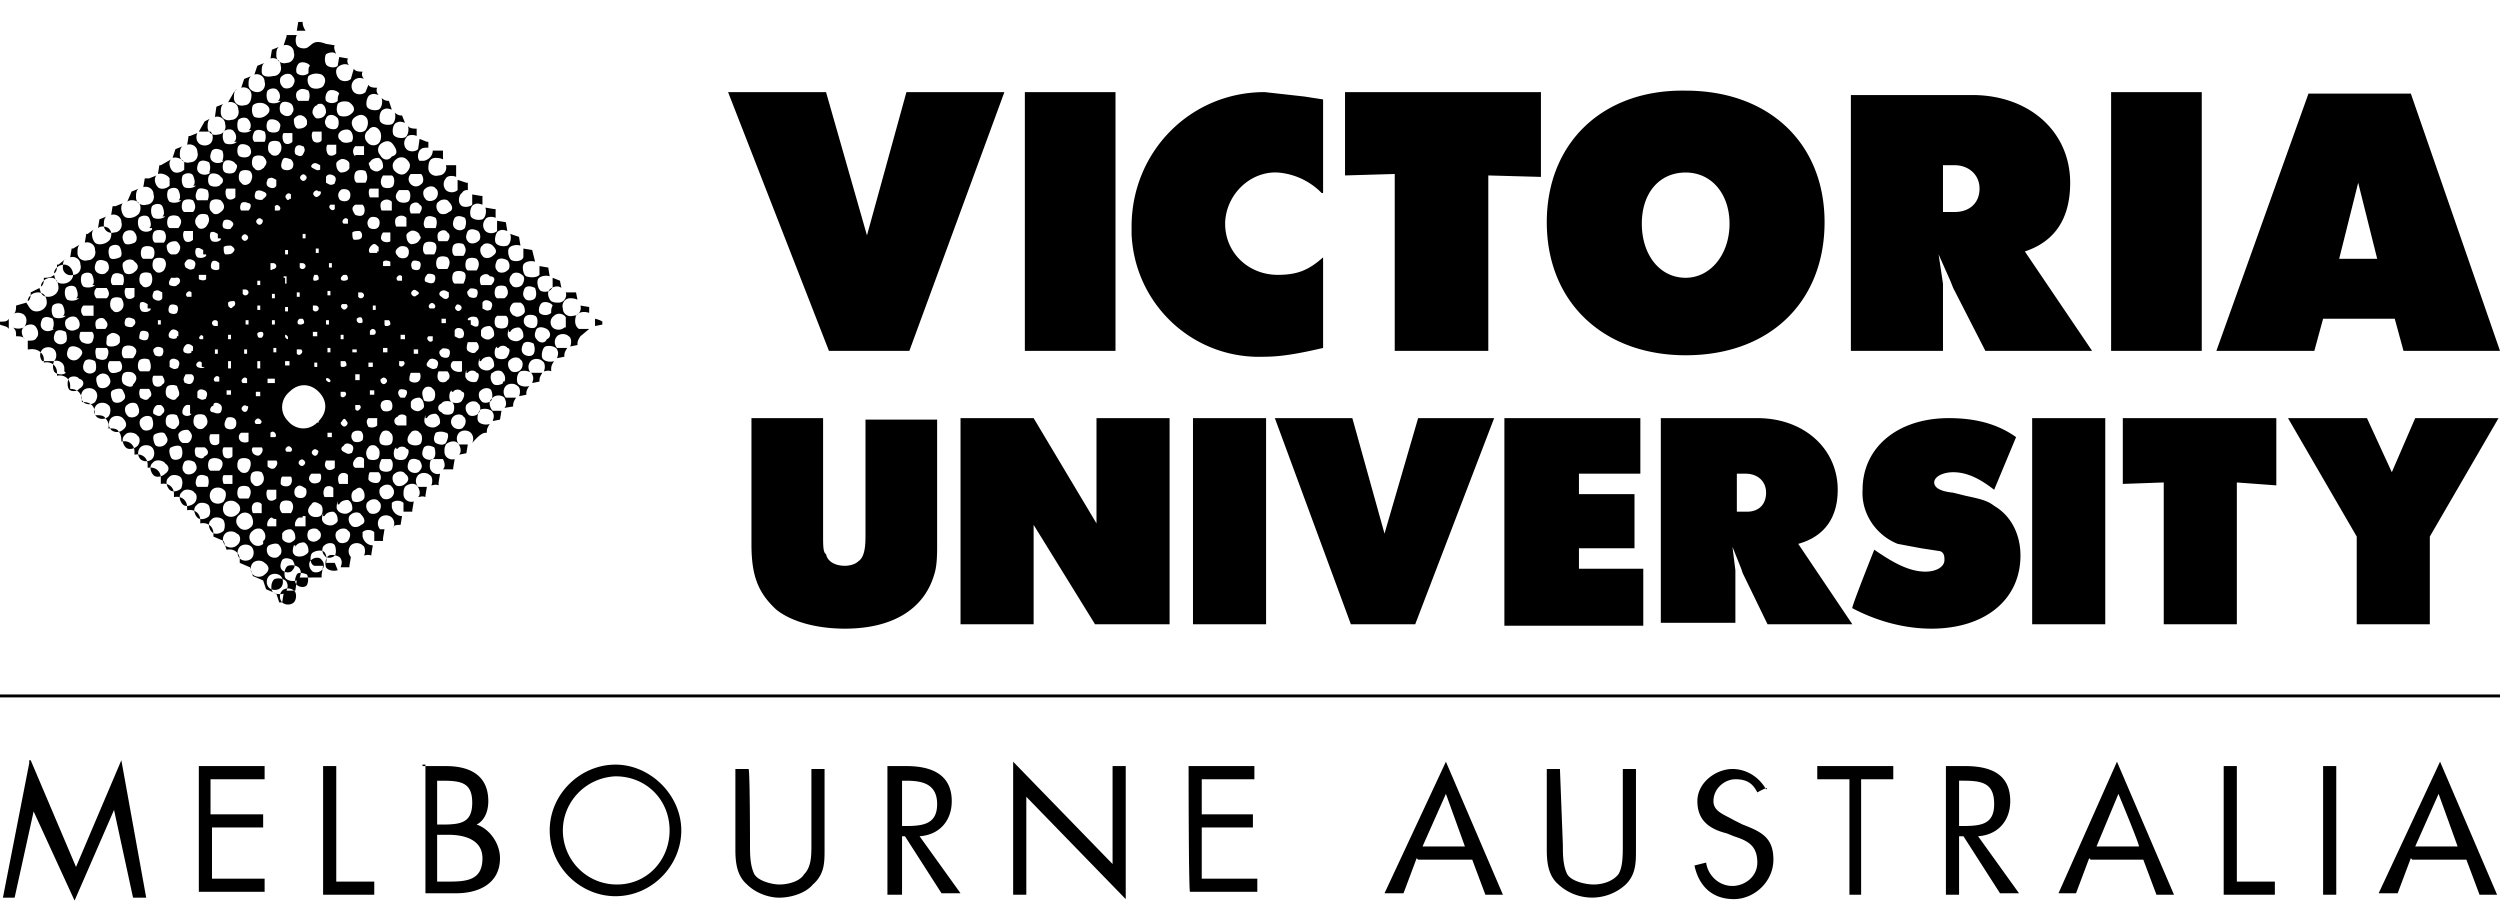<svg xmlns="http://www.w3.org/2000/svg" xml:space="preserve" id="Layer_1" x="0" y="0" viewBox="0 0 171 63"><style>.st0{display:none}.st1{fill:#092869}.st1,.st4{display:inline}.st6{fill-rule:evenodd;clip-rule:evenodd;fill:#1a1d1c}.st10,.st9{display:inline;fill:#621361}.st10{fill:#4f5355}.st11{fill-rule:evenodd;clip-rule:evenodd}.st11,.st12,.st13{display:inline;fill:#231f20}.st13{fill:#141f47}.st17{fill:#be1b2d}.st23{fill:#3680b4}.st25{fill:#fefefe}.st78{fill:#ffb448}.st79,.st82,.st83{display:inline;fill:#101d49}.st82,.st83{fill:#002a53}.st83{fill:#c3002f}.st86{fill:#333}.st91{fill:#fff}.st102{display:inline;fill:#00548f}.st103,.st205,.st206{display:inline;fill:#549dc5}.st205,.st206{fill:#5b3069}.st206{fill:#1476c6}.st213{fill:#272857}.st214,.st215{display:inline;fill:#002337}.st215{fill:#702567}</style><g id="victoria_University"><path d="m56.5 6.3 2.8 9.8L62 6.3h6.7L62.2 24h-5.5L49.8 6.3zM70.1 6.3h6.2V24h-6.2zM90.4 13.2a4.7 4.7 0 0 0-3-1.4c-1.8-.1-3.5 1.4-3.6 3.4v.1c0 2 1.6 3.5 3.6 3.5 1.3 0 2.1-.3 3.1-1.2v6.2c-1.3.3-2.7.6-4 .6-4.9.2-8.9-3.6-9.1-8.4v-.5c0-5.1 4-9.2 9.1-9.2l2.7.3 1.3.2v6.4zM92.1 6.3h13.3v5.8l-3.6-.1v12h-6.4V11.9L92 12V6.3zM105.8 15.2c0 5.5 3.9 9.1 9.5 9.1 5.8 0 9.5-3.7 9.5-9.1s-3.8-9-9.5-9c-5.7-.1-9.5 3.6-9.5 9m9.5-3.4c1.8 0 3 1.5 3 3.5 0 2.1-1.3 3.7-3 3.7-1.8 0-3-1.6-3-3.7s1.2-3.5 3-3.5M126.5 24h6.4v-4.6l-.3-2 .8 1.8.2.5 2.2 4.3h7.3l-4.6-6.8c2.1-.7 3.1-2.3 3.1-4.7 0-3.5-2.8-6-6.7-6h-8.3V24zm6.4-12.7h.8c.9 0 1.7.6 1.7 1.6s-.7 1.6-1.7 1.6h-.8v-3.4zM144.4 6.3h6.2V24h-6.2zM151.7 24h6.6l.6-2.2h4.9l.6 2.2h6.6l-6.1-17.6h-7L151.6 24zm9.6-11.5 1.3 5.2H160zM64.1 37.2c0 .7 0 1.5-.2 2.1-.7 2.4-2.9 3.7-6.1 3.7-2 0-3.7-.5-4.7-1.3-1.3-1.2-1.7-2.4-1.7-4.5v-8.6h4.9v8c0 .7 0 1.2.2 1.3.1.5.6.8 1.3.8.3 0 .7-.1.9-.3.3-.2.5-.6.5-1.7v-8h4.9v8.6zM65.7 28.6h5l4.3 7.2v-7.2h5v14.1h-5.1l-4.2-6.8v6.8h-5zM81.6 28.6h5v14.1h-5zM92.5 28.6l2.2 7.9 2.3-7.9h5.2l-5.4 14.1h-4.4l-5.2-14.1zM102.8 28.6h9.4v3.8H108v1.4h3.8v3.7H108v1.4h4.4v3.9h-9.5V28.6zM113.6 42.6h5.1V39l-.2-1.6.6 1.5.1.3 1.7 3.5h5.8l-3.7-5.5c1.8-.5 2.7-1.8 2.7-3.7 0-2.8-2.3-4.9-5.5-4.9h-6.6zm5.2-10.2h.6c.8 0 1.4.5 1.4 1.3s-.5 1.3-1.3 1.3h-.7zm9.4 5.2c1.3.9 2.4 1.5 3.5 1.5.7 0 1.3-.3 1.3-.8 0-.2 0-.5-.3-.6l-1.3-.2-1.6-.3c-1.5-.6-2.5-2.1-2.4-3.7 0-2.9 2.4-4.9 5.9-4.9 1.6 0 3.2.3 4.6 1.3l-1.5 3.6c-.9-.7-1.8-1.2-2.8-1.2-.7 0-1.3.3-1.3.7 0 .3.3.6 1.3.7l.8.2c.9.2 1.5.3 2 .7 1.2.7 1.8 2 1.8 3.4 0 3-2.4 5-6.1 5-1.8 0-3.7-.5-5.4-1.4-.1 0 1.5-4 1.5-4M139 28.6h5v14.1h-5zM145.1 28.6h10.6v4.6L153 33v9.7h-5V33l-2.8.1v-4.5zM161.9 28.6l1.7 3.7 1.6-3.7h5.7l-4.7 8.1v6h-5v-6l-4.7-8.1z"/><path id="prefix__diamond" d="M20.3 2.1h.6c-.2-.3-.2-.5-.2-.6h-.3zM.6 22.5v-.7c-.1.2-.3.2-.6.2v.2c.2.1.5.1.6.3M21.1 5c-.2.2-.6.2-.8 0-.1-.2 0-.6.2-.7s.6 0 .7.2c-.1.1-.1.2-.1.5m1 .9c-.2.2-.6.2-.8.1-.3-.2-.3-.6-.2-.8.3-.2.6-.2.9-.1.3.2.3.5.1.8m1 1c-.2.2-.6.2-.8 0-.1-.2 0-.6.2-.7s.6 0 .7.2c-.1.2-.1.3-.1.5m.9.9c-.2.2-.6.2-.8.1-.2-.2-.2-.5-.1-.8.2-.2.6-.2.8-.1.4.3.4.6.1.8m1 1.1c-.2.2-.6.2-.8-.1s-.2-.6.1-.8.6-.2.8.1c.1.2.1.5-.1.8m.9.9c-.2.2-.6.2-.8-.1-.2-.2-.2-.6.1-.8.2-.3.6-.3.8.1.1.2.1.6-.1.8m.9.9c-.2.3-.6.3-.8-.1-.2-.2-.2-.6.1-.8s.6-.2.8.1c.3.4.3.7-.1.8m1 1.1c-.2.2-.5.2-.8-.1-.2-.2-.2-.6.1-.8.2-.2.6-.2.8.1.2.2.2.5-.1.8m1 .8c-.2.2-.5.2-.7 0s-.2-.5 0-.7h.7c.2.2.2.6 0 .7m1 1c-.2.2-.6.2-.7 0-.2-.2-.2-.6 0-.7.2-.2.6-.2.7 0 .2.1.2.5 0 .7m.9.9c-.2.2-.6.2-.7 0-.2-.2-.2-.6 0-.7.2-.2.6-.2.7 0 .3.3.3.6 0 .7m1.1 1.1c-.2.2-.5.2-.7 0s-.1-.5 0-.7c.2-.2.5-.1.7 0 .1.2.1.4 0 .7m.9.9c-.2.2-.6.2-.7 0-.2-.2-.1-.5 0-.7.2-.2.5-.1.7 0 .2.2.2.6 0 .7m1 1c-.2.2-.6.2-.7 0-.2-.2-.2-.6 0-.7.1-.2.5-.2.7 0 .3.3.3.5 0 .7m1 1c-.2.2-.6.2-.7 0-.2-.2-.1-.5 0-.7.2-.2.5-.1.7 0 .2.2.2.6 0 .7m1 1c-.2.2-.6.2-.7 0-.2-.2-.2-.5 0-.7.1-.2.5-.2.7 0 .2.1.2.4 0 .7m.9.9c-.2.2-.6.2-.7 0-.2-.2-.1-.5 0-.7.2-.2.5-.1.7 0 .1.3.1.5 0 .7m1.1 1c-.2.2-.6.2-.8 0-.1-.2 0-.6.2-.7s.6 0 .7.2c-.1.2-.1.3-.1.5m.9 1c-.2.2-.6.2-.8 0s-.2-.6.1-.8c.2-.2.6-.2.8.1v.7zM20 5.9c-.2.2-.6.2-.7 0-.2-.2-.2-.6 0-.7.2-.2.6-.2.7 0 .2.2.2.4 0 .7m3.2 3.2c.1-.2.5-.3.7-.2s.3.5.2.7c0 .1-.1.1-.1.1-.2.1-.6.1-.7-.1-.2-.1-.2-.4-.1-.5m-.9-1c.1-.3.5-.3.7-.1.2.1.2.5.1.7l-.1.1c-.2.1-.6 0-.7-.2s-.1-.3 0-.5m-.3-1q.3.15.3.6c-.1.3-.3.4-.6.4q-.15 0-.3-.3c-.1-.2.1-.6.3-.6 0-.1.1-.1.3-.1m-1-.2h-.6c-.2-.2-.2-.6 0-.7.2-.2.5-.1.7 0 .1.2.1.5 0 .7zm14.9 14.8c.1-.2.5-.2.7-.1s.2.5.1.7l-.1.1c-.2.1-.6 0-.7-.2-.1-.1-.1-.4 0-.5M28.1 14c.2-.2.5-.2.6 0q.3.15 0 .6h-.6q-.15-.3 0-.6m1.7 1.6h-.7c-.2-.2-.1-.5 0-.7.2-.2.5-.1.7 0 .1.2.1.4 0 .7m.8.9H30c-.1-.2-.1-.5 0-.6.2-.2.5-.2.6 0 .2.1.2.4 0 .6m1.1 1h-.6c-.2-.1-.2-.5-.1-.7s.5-.2.7-.1c.2.3.2.5 0 .8q0-.15 0 0m.9 1H32c-.2-.1-.2-.5-.1-.7s.5-.2.7-.1c.2.2.2.5 0 .8.1 0 0 0 0 0m1 1h-.7c-.1-.2-.1-.5 0-.6.2-.2.5-.2.6 0 .4 0 .4.3.1.6m2 1.2q.3.15.3.6c0 .2-.5.5-.7.3q-.15 0-.3-.3c-.1-.2.1-.6.3-.6zm-1.1-.3H34c-.2-.1-.2-.5-.1-.7s.5-.2.7-.1c.2.3.2.6-.1.8.2 0 0 0 0 0M27.3 13h.6c.2.1.2.5.1.7s-.5.2-.7.1c-.3-.2-.3-.5 0-.8q-.15 0 0 0m-1.1-1h.6c.2.1.2.5.1.7s-.5.2-.7.1c-.2-.2-.2-.5 0-.8m-1.9-1.3c-.2-.2-.2-.5 0-.7h.6v.6h-.6zm1 .4q.15-.3.6-.3.3.15.3.6 0 .15-.3.3c-.2.1-.6-.1-.6-.3q-.15-.3 0-.3m12.1 12.1c-.1.3-.5.3-.7 0-.2-.2-.1-.5 0-.7.2-.2.5-.1.7 0 .3.2.3.6 0 .7M19.2 6.9c-.2.2-.6.2-.8.1-.2-.2-.2-.6-.1-.8.2-.2.6-.2.7 0 .2.2.2.6 0 .7zm15.7 15.8q.15-.3.6-.3.3.15.3.6 0 .15-.3.3c-.2.1-.6 0-.7-.2q-.15-.15 0-.6v.2zM20 7.7c-.1.3-.5.3-.7.1-.2-.1-.2-.5-.1-.7l.1-.1c.2-.1.6 0 .7.2s.1.4 0 .5m1 .8q-.15.3-.6.3c-.2 0-.3-.3-.3-.6q0-.15.3-.3c.3-.1.6.2.6.4zm1 1.1c-.1.2-.5.2-.6 0s-.1-.5 0-.6h.6zm1 .9c-.2.2-.5.2-.6 0s-.1-.5 0-.6h.6zm.9 1q-.15.3-.6.3-.3-.15-.3-.6 0-.15.3-.3c.2-.1.6.1.6.3zm1.1 1h-.6c-.2-.1-.2-.5-.1-.7s.5-.2.7-.1c.1.2.2.5 0 .8m.9 1h-.6c-.1-.2-.1-.5 0-.6h.6zm.9.9h-.7c-.1-.2-.1-.5 0-.6.2-.2.5-.2.7 0zm1 1.1h-.7c-.1-.2-.1-.5 0-.6.2-.2.5-.2.7 0zm.9.9q-.15.3-.6.3-.3-.15-.3-.6 0-.15.3-.3c.2-.1.6.1.6.3q.15.15 0 .3m1 1h-.6c-.2-.1-.2-.5-.1-.7s.5-.2.7-.1.2.5 0 .8q0-.15 0 0m.9 1H30c-.2-.1-.2-.5-.1-.7s.5-.2.7-.1c.2.2.2.5 0 .8.1 0 0 0 0 0m1.1 1h-.6c-.2-.1-.2-.5-.1-.7s.5-.2.7-.1.2.4 0 .8q0-.15 0 0m2.4 2.2h.5c.2.1.2.5.1.7s-.5.2-.7.1-.2-.5-.1-.7l.1-.1zm-2-1.3c-.1-.1-.2-.3-.1-.4l.1-.1c0-.1.3-.1.5 0 .1.1.1.3 0 .5-.1.1-.3.1-.5 0m.9.4c.1-.2.3-.2.5-.1s.2.3.1.5c0 .1-.1.1-.1.1-.2.1-.3 0-.5-.1zm3.5 3.5c-.1.2-.5.2-.7 0s-.1-.5 0-.7c.2-.2.5-.1.7 0 .1.3.1.5 0 .7M18.3 7.8c-.3.3-.6.3-.9.2-.2-.2-.2-.6-.1-.8.2-.2.6-.2.8-.1.4.2.4.5.2.7m15.8 16c.1-.2.5-.2.6 0 .2 0 .2.3 0 .6-.1.2-.5.2-.7.1s-.2-.5-.1-.7l.1-.1v.1zm-15-14.9c-.1.2-.5.2-.7.1s-.2-.5-.1-.7l.1-.1c.2-.1.6 0 .7.2.1.1.1.2 0 .5m.9.8c-.2.2-.5.2-.6 0s-.1-.5 0-.6h.6zm12.9 12.9q.15-.3.6-.3.3.15.3.6 0 .15-.3.3c-.2.1-.6-.1-.6-.3zm-.9-.8c.1-.1.3-.2.6-.1.1.1.2.3.1.6-.2.1-.3 0-.5-.1v-.3H32zm-.5-.9q.15.15 0 .3t-.3 0 0-.3c0-.1.2-.1.3 0m-1.3-1c.2-.1.3 0 .5.1v.3c-.1.2-.3.2-.5 0-.2-.1-.2-.3 0-.4m-1-1.1c0-.1.3-.1.5 0 .1.1.1.3 0 .5-.1.1-.3.1-.5 0-.2 0-.2-.3 0-.5q-.15 0 0 0m-1-.9c0-.1.3-.1.5 0 .1.1.1.3 0 .5-.1.1-.3.1-.5 0-.1-.2-.1-.4 0-.5m-.9-1c.1-.1.5-.1.6.1.1.1.1.5-.1.6-.1.1-.5.1-.6-.1-.2-.2-.2-.4.1-.6m-1.1-1h.5v.6c-.1.1-.5.1-.6-.1-.1-.1 0-.4.1-.5m-.9-1c.1-.1.5-.1.6.1.1.1.1.5-.1.6-.1.1-.5.1-.6-.1s-.1-.4.1-.6m-1-.9h.5c.1.1.2.3.1.6-.1.2-.3.2-.6.1-.2-.3-.3-.5 0-.7 0 .1 0 0 0 0m-1-1c.1-.1.5-.1.6.1.1.1.1.5-.1.6-.1.1-.5.1-.6-.1s-.1-.4.1-.6m-1-.9c.1-.2.3-.2.5-.1s.2.3.1.5c0 .1-.1.1-.1.1-.2.1-.3 0-.5-.1zm-2-1.5c-.1 0-.2-.2-.1-.5.1-.2.3-.2.5-.1.1 0 .1.1.1.1.1.2 0 .3-.1.5-.1.1-.2.1-.4 0m1.1.6c.2-.1.3 0 .5.1v.3c-.2.1-.3 0-.5-.1s-.1-.2 0-.3m14.2 14.1c-.2.2-.6.2-.7 0-.2-.2-.2-.6 0-.7.2-.2.6-.2.7 0 .2.1.2.5 0 .7M17.2 8.9c-.2.2-.6.2-.8.1s-.2-.6-.1-.8c.2-.2.6-.2.7 0 .2.2.2.6 0 .7zm15.7 15.8q.15-.3.6-.3.3.15.3.6 0 .15-.3.3c-.2.1-.6 0-.7-.2q-.15-.15 0-.6v.2zM18 9.7h-.6c-.2-.2-.1-.5 0-.7.2-.2.5-.1.7 0 .1.2.1.5 0 .7zm1.1.8c-.1.2-.5.2-.6 0-.2-.1-.2-.5-.1-.7s.5-.2.7-.1c.2.2.2.6 0 .8M32 23.4h.6c.2.2.2.5 0 .6q-.15.3-.6 0-.15-.15 0-.6m-.9-.8c.1-.2.3-.2.5-.1.1.1.2.3.1.5 0 .1-.1.1-.1.1-.2.1-.3 0-.5-.1zM20 11.5c-.1.1-.3.2-.6.1-.2-.1-.2-.3-.1-.6s.3-.2.6-.1c.2.2.2.4.1.6m.9.8q-.15.15-.3 0t0-.3.3 0 0 .3m.9 1.1q-.15.15-.3 0t0-.3.3 0c.2-.1.2.2 0 .3m1.1.9q-.15.15-.3 0t0-.3h.3zm.9 1h-.3q-.15-.15 0-.3t.3 0zm.9 1c-.1.1-.3.1-.5.1-.1-.1-.1-.3-.1-.5.1-.1.3-.1.5-.1.2.1.2.4.1.5m1.1 1h-.5c-.1-.1-.1-.3.1-.5s.3-.1.5.1v.3h-.1zm.9.9h-.5v-.3c.1-.1.3-.1.5 0zm1 1h-.5q-.15-.15 0-.3t.3 0v.3zm.8 1q-.15.15-.3 0t0-.3.3 0q.3.15 0 .3m2 1.6v.3h-.3v-.3zm-.9-.7h-.2q-.15-.15 0-.3t.3 0 0 .3zm4.9 5c-.1.2-.5.3-.7.2s-.3-.5-.2-.7c0-.1.1-.1.1-.1.2-.2.6-.2.7 0 .2.2.2.6 0 .7v-.1zM16.2 9.7c-.2.2-.6.2-.8.1-.2-.2-.2-.6-.1-.8.2-.2.6-.2.7 0 .2.2.2.6 0 .7zM32 25.5c.1-.2.5-.2.6 0 .2 0 .2.3 0 .6-.2.1-.6 0-.7-.2q-.15-.15 0-.6v.2zM17.1 10.6c-.1.2-.5.2-.7.1s-.2-.5-.1-.7l.1-.1c.2-.1.6 0 .7.2s.1.4 0 .5m.9.9c-.2.2-.5.2-.6 0-.2-.1-.2-.5-.1-.7s.5-.2.7-.1c.3.3.3.5 0 .8.1-.1.1 0 0 0m13 13.2h.6v.7c-.2.1-.6 0-.7-.2-.1-.1-.1-.4.1-.5m-.8-.8c0-.1.3-.1.5 0 .1.1.1.3 0 .5-.1.1-.3.1-.5 0-.2-.2-.2-.4 0-.5M18.9 12.7c-.1.2-.3.2-.5.1s-.2-.3-.1-.5c0-.1.1-.1.1-.1.2-.1.3 0 .5.1zM29.6 23v.3q-.15.15-.3 0t0-.3zm-9.8-9.4c0 .1-.2.1-.2 0q-.15-.15 0-.3t.3 0v.3zm13.8 13.8c-.2.2-.6.2-.7 0-.2-.2-.2-.6 0-.7.2-.2.6-.2.7 0s.1.5 0 .7M15.3 11c-.2.2-.6.2-.8 0s-.1-.5 0-.7c.2-.2.5-.1.7 0 .1.2.1.5 0 .7zM31 26.8c.1-.2.5-.2.6 0 .2 0 .2.3 0 .6-.1.2-.5.2-.7.1s-.2-.5-.1-.7l.1-.1v.1zM16.1 11.7c-.1.2-.5.2-.7.1s-.2-.5-.1-.7l.1-.1c.2-.1.6 0 .7.2.2.1.1.3 0 .5m1 .8c-.2.2-.5.2-.6 0-.2-.1-.2-.5-.1-.7s.5-.2.7-.1c.2.2.2.5 0 .8M30 25.4h.6c.2.2.2.5 0 .6-.1.2-.5.2-.6 0-.1-.1-.1-.4 0-.6m-.7-.7c.1-.2.3-.2.5-.1s.2.3.1.5c0 .1-.1.1-.1.1-.2.1-.3 0-.5-.1s-.1-.3 0-.4M18 13.6c0 .1-.3.1-.5 0-.1-.1-.1-.3 0-.5.1-.1.3-.1.5 0 .3.1.3.3 0 .5.1 0 0 0 0 0m1.1.8h-.3v-.3q.15-.15.3 0t0 .3m9.2 9.5h.3v.3h-.3zm-.9-1h.3v.3h-.3zm-1.1-1h.3c.1.1.1.2.1.3-.1.1-.2.1-.3.1s-.1-.1-.1-.2zm-.8-1h.2v.3h-.2zm-1-.9h.2c.1 0 .2.1.2.2s-.1.2-.2.2-.1 0-.2-.1v-.5zm-2-2h.2v.3h-.2zm-1.8-1.6V16h.2v.3h-.2zm.9.6h.2v.3h-.2zm11.1 11.3c-.2.2-.6.2-.7 0-.2-.2-.2-.6 0-.7.2-.2.6-.2.7 0 .2.1.2.5 0 .7M14.4 11.8c-.2.2-.6.2-.8 0s-.1-.5 0-.7c.2-.2.5-.1.7 0 .1.2.1.5 0 .7zm15.8 15.8c.1-.2.5-.2.7-.1s.2.5.1.7-.5.2-.7.1l-.1-.1c-.3-.1-.3-.5 0-.6v-.1zm-15.1-15c-.1.2-.5.2-.7.1s-.2-.5-.1-.7l.1-.1c.2-.1.6 0 .7.2.2.1.2.4 0 .5m1 .9c-.2.2-.5.2-.6 0s-.1-.5 0-.6h.6zM29 26.6c.1-.2.5-.2.6 0 .2.1.2.5.1.7s-.5.2-.7.1c-.1-.3-.2-.6 0-.8m-.9-1.1h.6c.1.1.1.5-.1.6-.1.1-.5.1-.6-.1 0-.1 0-.3.1-.5m-11-11.1h-.6c-.1-.1-.1-.3 0-.5.1-.1.3-.1.5 0 .2 0 .2.3 0 .5zm.8.9q-.15.15-.3 0t0-.3.3 0c.1 0 .1.2 0 .3m9.4 9.4h.3q.15.15 0 .3t-.3 0zm-1.1-.9h.3v.3h-.3zm-.9-1.1c0-.1.1-.2.2-.2s.2.1.2.2 0 .1-.1.2h-.3zm-.9-.9c.1-.1.2-.1.3-.1.1.1.1.2.1.3s-.1.1-.2.1-.2-.1-.2-.2zm-.9-3h.2c.1.1.1.2.1.3-.1.1-.2.1-.3.1-.2 0-.3-.2 0-.4-.2.1 0 0 0 0m0 2h.2q.15.15 0 .3t-.3 0 0-.3zm-1.1-.9h.2v.3h-.2zm-.9-1.1h.2c.1.1.1.2.1.3-.1.1-.2.1-.3.1s-.1-.2 0-.4c-.1.1 0 0 0 0m-2-1.4v-.3h.2v.3zm1 .6h.2c.1 0 .2.1.2.2s-.1.2-.2.2-.1 0-.2-.1zm11.2 11.2c-.1.2-.5.2-.7 0s-.2-.5 0-.7.6-.2.7 0c.2.1.2.5 0 .7M13.4 12.7c-.2.2-.6.2-.8.1-.2-.2-.2-.6-.1-.8.2-.2.6-.2.7 0s.2.6 0 .7zm15.8 15.9q.15-.3.6-.3.3.15.3.6 0 .15-.3.3c-.2.1-.6 0-.7-.2q-.15-.15 0-.6v.2zM14.1 13.7h-.6c-.2-.2-.1-.5 0-.7s.5-.1.7 0c.1.2.1.5 0 .7zm1 .8c-.2.2-.5.2-.6 0-.2-.1-.2-.5-.1-.7s.5-.2.7-.1c.3.3.3.6 0 .8m13 13q.15-.3.6-.3.3.15.3.6 0 .15-.3.3c-.2.1-.6-.1-.6-.3zm-.8-.8c0-.1.3-.1.5 0 .1.2 0 .3-.1.5h-.3c-.2-.2-.2-.4-.1-.5M15.8 15.6c0 .1-.3.1-.5 0-.1-.1-.1-.3 0-.5.1-.1.3-.1.5 0 .1.1.3.2 0 .5m1.1.8q-.15.15-.3 0t0-.3.3 0 0 .3m9.2 9.5q.15-.15.3 0t0 .3-.3 0c-.1-.1-.1-.3 0-.3m-.9-1.1h.3v.3h-.3v-.5zm-1.1-.9h.3v.2h-.3zm-.8-1h.2v.3h-.2zm-1-1h.2v.3h-.2zm-.9-1h.2c.1 0 .2.1.2.2s-.1.2-.2.2-.1 0-.2-.1zm-1.1-.9h.2v.3h-.2v-.5zm-1.8-1.6V18h.2c.1 0 .2.1.2.2s-.1.2-.2.2c-.2.1-.2.1-.2 0m.9.5h.2v.5h-.1V19h-.1zm11.1 11.4c-.2.2-.5.1-.7 0-.2-.2-.1-.5 0-.7.2-.1.5-.1.7 0 .2 0 .2.3 0 .7M12.4 13.7c-.2.2-.6.2-.8.1-.2-.2-.2-.6-.1-.8.2-.2.6-.2.7 0s.2.6 0 .7zm15.7 15.9c.1-.2.5-.2.6 0 .2.1.2.5.1.7s-.5.2-.7.1c-.3-.1-.3-.5 0-.8q0 .15 0 0M13.2 14.5h-.6c-.2-.1-.2-.5-.1-.7s.5-.2.7-.1c.2.3.2.6 0 .8m.9 1c-.2.2-.5.2-.6 0-.2-.2-.2-.5 0-.7.1-.2.5-.2.7-.1.1.2.2.4-.1.8q.15-.3 0 0m13.1 13c.1-.2.5-.2.6 0v.6h-.6c-.3-.1-.3-.5 0-.6m-1.1-1c.1-.1.3-.2.6-.1.1.1.2.3.1.6-.1.1-.3.2-.6.1-.2-.2-.2-.4-.1-.6m-11-11.1c-.1.1-.3.2-.6.1-.1-.1-.2-.3-.1-.6.2-.1.3 0 .5.1v.3h.2zm.8.9c-.1.1-.3.1-.5.1-.1-.1-.1-.3-.1-.5.1-.1.3-.1.5-.1.3.2.3.3.1.5m9.4 9.4h.3v.3h-.3zm-1-1.1h.3v.4h-.3zm-1-.9h.3c.1.1.1.2.1.3-.1.1-.2.1-.3.1s-.1-.1-.1-.2zm-.9-.9h.2v.3h-.2zm-.9-1.1h.2v.3h-.3v-.3zm-1-.9h.2c.1.1.1.2.1.3-.1.1-.2.1-.3.1-.2 0-.2-.3 0-.4m-1-.8h.2v.3h-.2zm-1.9-1.5v-.3h.2v.3zm1 .6h.2v.3h-.2v-.6zm11.1 11.2c-.1.2-.5.2-.7 0s-.1-.5 0-.7c.2-.2.5-.1.7 0 .1.2.1.6 0 .7M11.3 14.8c-.2.2-.6.2-.8.1-.2-.2-.2-.6-.1-.8.2-.2.6-.2.7 0s.2.6 0 .7zm15.9 15.9c.1-.2.5-.2.6 0 .2 0 .2.3 0 .6-.1.2-.5.2-.7.1s-.2-.5-.1-.7l.1-.1v.1zm-15-15.1h-.6c-.2-.1-.2-.5-.1-.7s.5-.2.7-.1c.2.2.3.4 0 .8 0-.1 0 0 0 0m1 .8c-.2.2-.5.2-.6 0s-.1-.5 0-.6h.6zm12.9 13.2c.1-.2.5-.2.6 0 .2.1.2.5.1.7s-.5.2-.7.1-.2-.5 0-.8q0 .15 0 0m-.9-1h.6v.5c-.1.1-.3.2-.6.1-.1-.2-.2-.4 0-.6M14.1 17.5c-.1.1-.3.2-.6.1-.1-.1-.2-.3-.1-.6.2-.1.3 0 .5.1v.3h.2zm.9.9c-.1.1-.3.1-.5 0-.1-.1-.1-.3 0-.5.1-.1.3-.1.5.1zm9.3 9.3h.3q.15.15 0 .3c-.15.15-.2.1-.3 0zm-1-.9h.3q.15.15 0 .3t-.3 0zm-1-.9c.1-.1.2 0 .3.1v.1c-.1.1-.2 0-.3-.1zm-.8-1.1h.2v.3h-.2v-.5zm-1.2-.9h.3q.15.15 0 .3t-.3 0zm-.8-1c.1 0 .2.1.2.2v.1c-.1 0-.2-.1-.2-.2zm-.9-1h.2v.3h-.2zm-2-1.6v-.5h.2c.1 0 .2.1.2.2s-.1.2-.2.2-.1 0-.2-.1zm1 .6h.2v.3h-.2zm11.1 11.3c-.1.2-.5.2-.7 0s-.1-.5 0-.7c.2-.2.5-.1.7 0 .2.3.2.5 0 .7M10.4 15.7c-.2.2-.6.2-.8 0s-.2-.6-.1-.8c.2-.2.6-.2.7 0s.2.6 0 .7h.2zm17.3 17.4c-.2.2-.6.2-.7 0-.2-.2-.2-.6 0-.7.2-.2.6-.2.7 0 .3.2.3.5 0 .7M11.2 16.6h-.6c-.2-.1-.2-.5-.1-.7s.5-.2.7-.1c.2.2.2.6 0 .8.1 0 0 0 0 0m14.9 14.8h.6c.2.1.2.5.1.7s-.5.2-.7.1-.2-.4 0-.8c0 .1 0 0 0 0m-.9-.8c.1-.2.5-.2.6 0 .2.1.2.5.1.7s-.5.2-.7.1a.6.6 0 0 1 0-.8q-.15 0 0 0m-1.1-1c.1-.1.3-.2.6-.1.1.1.2.3.1.6-.1.1-.3.2-.6.1-.2-.2-.2-.4-.1-.6m-.4-.8q.15.15 0 .3t-.3 0c-.15-.15-.1-.2 0-.3q.15-.3.3 0m-4.2-4.1h.3v.3h-.3zM15.9 21c0 .1-.2.1-.2 0-.1 0-.1-.2-.1-.3.1-.1.2-.1.3-.1.2-.1.3.3 0 .4q.3 0 0 0m1.1 1.2h-.2v-.3h.2zm1.9 1.6v.3h-.2v-.3zm-1-.7h-.2c-.1-.1-.1-.2-.1-.3.1-.1.2-.1.3-.1s.2.2 0 .4q.15 0 0 0m-4.3-4.3h.5v.3c-.1.1-.3.1-.5 0zm-1.9-1.4q-.3-.15-.3-.6.15-.3.6-.3.15 0 .3.3c.1.2-.1.6-.3.6zm1 .5c.1-.2.3-.2.5-.1s.2.3.1.5c0 .1-.1.1-.1.1-.2.1-.3 0-.5-.1-.1-.2-.1-.3 0-.4m9 11c-.6.6-1.5.5-2-.1-.6-.6-.5-1.5.1-2 .6-.6 1.4-.6 2 0s.6 1.4 0 2v.1zm3.6 3.4h.6c.2.2.2.5 0 .7-.2.1-.6 0-.7-.2 0-.1 0-.4.1-.5m-1-.9c.1-.2.5-.2.6 0v.6h-.6c-.2-.1-.2-.4 0-.6m-1.9-1.5v-.3h.3v.3zm1.1.6c.1-.2.3-.2.5-.1s.2.3.1.5c0 .1-.1.1-.1.1-.2.1-.3 0-.5-.1s-.2-.3 0-.4m3.3 3.5c-.2.2-.6.2-.7 0-.2-.2-.2-.6 0-.7.2-.2.6-.2.7 0 .2.2.2.5 0 .7m-.9 1c-.2.2-.6.2-.7 0-.2-.2-.2-.6 0-.7.2-.2.6-.2.7 0 .2.1.2.5 0 .7M9.2 18.6c-.2.2-.6.2-.7 0s-.2-.6 0-.7c.2-.2.6-.2.7 0 .3.2.3.5 0 .7m1.1.9c-.2.2-.5.2-.6 0-.2-.1-.2-.5-.1-.7s.5-.2.7-.1c.1.1.2.5 0 .8q0-.15 0 0m.8.9c-.1.2-.3.2-.5.1s-.2-.3-.1-.5c0-.1.1-.1.1-.1.2-.1.3 0 .5.1zm1 1c-.1.1-.3.1-.5 0-.1-.1-.1-.3 0-.5.1-.1.3-.1.5 0 .1.1.1.3 0 .5m1.8 1.8h-.2c-.1 0-.1-.2 0-.2 0-.1.1-.1.2 0zm1 1h-.2v-.3h.2zm.9 1h-.2v-.5h.2v.5m1.1 1h-.3q-.15-.15 0-.3t.3 0zm.9.9h-.3v-.3h.3zm3.9 4q-.15.15-.3 0t0-.3.3 0q.15 0 0 .3m1.2.9c-.2.2-.5.2-.6 0-.1-.1-.1-.3 0-.5h.6zm1.8 1.4c.2.1.3.5.2.7s-.5.3-.7.2c-.1 0-.1-.1-.1-.1-.1-.2-.1-.6.2-.7.1-.1.3-.2.4-.1m-.9-.3h-.6c-.1-.2-.1-.5 0-.6.1-.2.5-.2.6 0zM7.5 16.9c.2-.2.6-.2.7 0s.2.6 0 .7-.6.2-.7 0c-.1-.3-.1-.5 0-.7m2.8.8h-.5c-.2-.1-.2-.5-.1-.7s.5-.2.7-.1.2.5.1.7l-.1.1zm.9.8c-.2.2-.5.2-.6 0-.2-.1-.2-.5-.1-.7s.5-.2.7-.1c.2.2.2.5 0 .8.1 0 0 0 0 0m.9 1c0 .1-.3.1-.5 0-.1-.2 0-.3.1-.5h.3c.4-.1.4.4.1.5m1 .8h-.3q-.15-.15 0-.3t.3 0zm1.8 2h-.2c-.1 0-.2-.1-.2-.2s.1-.2.2-.2.1 0 .2.1zm.9.9h-.2v-.3h.2zm1.1 1h-.2v-.3h.2zm1.9 1.7v.3h-.5v-.3h.5m-1-.7h-.2v-.5h.2v.5m-9.3-9.3c.2-.2.6-.2.7 0 .2.2.2.6 0 .7s-.6.2-.7 0-.2-.4 0-.7m-1.2 2.7c-.1.2-.5.2-.7 0s-.1-.5 0-.7c.2-.2.5-.1.7 0 .2.2.2.6 0 .7m15.9 15.9q.15-.3.6-.3.3.15.3.6 0 .15-.3.3c-.2.1-.6 0-.7-.2q-.15-.15 0-.6v.2zm-14.9-15h-.6c-.2-.2-.1-.5 0-.7.2-.2.5-.1.7 0 .1.2.1.5 0 .7zm.9.8c-.2.2-.5.2-.6 0s-.1-.5 0-.6h.6zm13 13.1c.1-.2.5-.2.6 0v.6h-.6q-.15-.3 0-.6m-.9-1h.6c.1.1.1.5-.1.6s-.5.1-.6-.1c-.1-.1-.1-.3.1-.5m-11-11.2c-.1.1-.3.2-.6.1-.1-.1-.2-.3-.1-.6.2-.1.3 0 .5.1v.3h.2zm.8 1h-.3v-.3h.2v.3zm1 .9c-.1.1-.3.1-.5 0-.1-.1-.1-.3.1-.5.1-.1.3-.1.5.1v.3h-.1zm1 1c-.1.1-.3.1-.5 0-.1-.1-.1-.3.1-.5.1-.1.3-.1.5.1v.3h-.1zm.9 1c-.1.1-.3.1-.5 0q-.15-.15 0-.3t.3 0v.3zm.9 1h-.2q-.15-.15 0-.3t.3 0v.3zm.9.9h-.3v-.3h.3zm1.1 1.1q-.15.15-.3 0t0-.3.3 0c.1-.1.1.1 0 .3m.9.9h-.3q-.15-.15 0-.3t.3 0c.15.15.1.2 0 .3m1 .9h-.3v-.3q.15-.15.3 0c.1.1.1.3 0 .3m2 1.6q.15.15 0 .3t-.3 0 0-.3.3 0m-1-.6h-.2q-.15-.15 0-.3t.3 0 0 .3zm4.9 5c-.2.2-.6.2-.7 0-.2-.2-.2-.6 0-.7.2-.2.6-.2.7 0 .3.3.3.6 0 .7M6.5 19.5c-.2.2-.6.2-.8.1-.2-.2-.2-.6-.1-.8.2-.2.6-.2.7 0s.2.6 0 .7zm15.7 15.8q.15-.3.6-.3.3.15.3.6 0 .15-.3.3c-.2.1-.6 0-.7-.2q-.15-.15 0-.6v.2zM7.3 20.4h-.7c-.2-.2-.2-.5 0-.7h.7c.2.3.2.5 0 .7m1 .8c-.2.2-.5.2-.6 0-.2-.1-.2-.5-.1-.7s.5-.2.7-.1c.2.3.2.6 0 .8m13 13.3q.15-.3.6 0c.2.1.2.5.1.7s-.5.2-.7.1c-.3-.2-.3-.5 0-.8-.2 0 0 0 0 0m-2-1.9h.6c.1.1.1.5-.1.6-.1.1-.5.1-.6-.1 0-.2 0-.4.1-.5m-1-1.1h.6c.1.1.1.3-.1.5-.1.1-.3.1-.5-.1zm-1-.9h.6c.1.1.1.3-.1.5-.1.1-.3.1-.5-.1-.1-.2-.1-.3 0-.4m-.8-1h.5v.6c-.1.1-.5.1-.6-.1-.1-.1-.1-.4.1-.5m-1-1c.1-.1.5-.1.6.1.1.1.1.5-.1.6-.1.1-.5.1-.6-.1s0-.4.1-.6m-.9-.9c0-.2.3-.2.5 0 .1.1.1.3 0 .5-.1.1-.3.1-.5 0-.3 0-.3-.3 0-.5-.2.1 0 .1 0 0m-1.1-.9c.1-.2.3-.2.5-.1s.2.3.1.5c0 .1-.1.1-.1.1-.2.1-.3 0-.5-.1zm-1.9-2.1c.1-.2.3-.2.5-.1s.2.3.1.5c0 .1-.1.1-.1.1-.2.1-.3 0-.5-.1zm-1-.9c.1-.1.3-.1.5 0 .1.1.1.3 0 .5-.1.1-.3.1-.5 0-.1-.2-.2-.4 0-.5m2.5 1.8c.2.1.2.3.1.5s-.3.2-.5.1c-.1 0-.1-.1-.1-.1-.1-.2 0-.3.1-.5zm-3.5-2.9c.1-.1.3-.1.5 0 .1.1.1.3 0 .5-.1.1-.3.1-.5 0-.1 0-.1-.2 0-.5m11.3 10.7c.1.1.1.5-.1.6-.1.1-.5.1-.6-.1-.1-.1-.1-.5.1-.6.2-.2.4 0 .6.1M9.1 22.3c0 .1-.3.1-.5 0-.1-.1-.1-.3 0-.5.1-.1.3-.1.5 0 .1 0 .3.3 0 .5M23.8 37c-.2.2-.6.2-.7 0-.2-.2-.2-.6 0-.7.2-.2.6-.2.7 0 .2.1.2.4 0 .7M5.4 20.4c-.2.2-.6.2-.8.1-.2-.2-.2-.6-.1-.8.2-.2.6-.2.7 0s.2.6 0 .7zm15.7 15.9c.2-.2.6-.2.7 0 .2.1.2.5 0 .6-.2.2-.5.2-.7 0q-.15-.3 0-.6M6.4 21.6h-.7c-.2-.2-.2-.5 0-.7h.7zm.8.9h-.6c-.1-.2-.1-.5 0-.6.2-.2.5-.2.6 0q.3.3 0 .6m1 .9q-.15.3-.6.3c-.45 0-.3-.3-.3-.6q0-.15.3-.3c.2-.1.6.1.6.3zm.9 1.1h-.6c-.2-.1-.2-.5-.1-.7s.5-.2.7-.1c.3.2.3.4 0 .8.1 0 0 0 0 0m1.1.9h-.6c-.2-.1-.2-.5-.1-.7s.5-.2.7-.1c.1.2.2.6 0 .8m.9.9c-.1.2-.5.2-.6 0s-.1-.5 0-.6h.6q.3.45 0 .6m1 .9q-.15.3-.6 0c-.2-.1-.2-.5-.1-.7s.5-.2.7-.1c.1.3.3.6 0 .8m1 1.1c-.1.2-.5.2-.6 0s.1-.6.3-.6h.2v.6zm.9.9c-.1.2-.5.2-.6 0-.2-.1-.2-.5-.1-.7s.5-.2.7-.1c.2.2.3.6 0 .8q.15 0 0 0m1 1.1c-.1.2-.5.2-.6 0s-.1-.5 0-.6h.6zm.9.9c-.1.2-.5.2-.6 0s-.1-.5 0-.6h.6zm1.1 1c-.1.2-.5.2-.6 0-.2-.1-.2-.5-.1-.7s.5-.2.7-.1.2.5 0 .8q0-.15 0 0m.9.9c-.2.2-.5.2-.6 0-.2-.1-.2-.5-.1-.7s.5-.2.7-.1c.2.3.2.6 0 .8q.15 0 0 0m1 1c-.2.2-.5.2-.6 0s-.1-.5 0-.6h.6zm2 1.2v.7h-.7c-.1-.2.1-.6.3-.6h.2v-.1zm-1-.2h-.6c-.2-.2-.2-.5-.1-.7s.5-.2.7-.1c.2.2.2.5 0 .8.1-.1 0 0 0 0m3 2.9c-.2.2-.6.2-.7 0-.2-.2-.2-.6 0-.7.2-.2.6-.2.7 0s.1.6 0 .7M4.5 21.6c-.2.2-.6.2-.8.1-.2-.2-.2-.6-.1-.8.2-.2.6-.2.7 0s.2.6 0 .7zm15.7 15.8q.15-.3.6-.3.3.15.3.6 0 .15-.3.3c-.2.1-.6.1-.7-.1q-.15-.15 0-.6h.1zm-.9-.9q.15-.3.6-.3.3.15.3.6 0 .15-.3.3c-.2.1-.6-.1-.6-.3zM9.1 26.3c0 .2-.3.2-.6 0-.2-.1-.2-.5-.1-.7s.5-.2.7-.1c.3.2.3.5 0 .8.1-.1 0 0 0 0m1.1.9q-.15.3-.6 0c-.1-.2-.1-.5 0-.6h.6q.3.45 0 .6m.9 1.1q-.15.3-.6 0c-.1-.2.1-.6.3-.6h.2c.3.2.3.5.1.6m1 .9q-.15.3-.6 0c-.2-.1-.2-.5-.1-.7s.5-.2.7-.1c.1.2.3.6 0 .8m1.9 2q-.15.3-.6 0c-.1-.2-.1-.5 0-.6h.6c.3.2.3.5 0 .6m1 1h-.6c-.2-.1-.2-.5-.1-.7s.5-.2.7-.1c.3.1.3.5 0 .8q0-.15 0 0m.9.9h-.6c-.1-.2-.1-.5 0-.6h.6zm1.1 1h-.6c-.2-.1-.2-.5-.1-.7s.5-.2.7-.1c.2.2.2.5 0 .8m-4.5-3.8q-.3-.15-.3-.6.15-.3.6-.3.15 0 .3.3c.1.2-.1.6-.3.6zm6.4 5.2v.5h-.6c-.1-.2.1-.6.3-.6.1.1.2.1.3.1m-1-.4h-.6c-.1-.2-.1-.5 0-.6.1-.2.5-.2.6 0zM7.5 24.7h.7c.2.2.2.6 0 .7s-.6.2-.7 0c-.1-.1-.2-.5 0-.7m-.9-.9h.7c.2.2.1.5 0 .7-.2.2-.5.1-.7 0-.1-.3-.1-.6 0-.7m-2-1.3c-.2-.2-.2-.6 0-.7.2-.2.6-.2.7 0 .2.2.2.6 0 .7s-.4.2-.7 0m.9.2h.8c.2.2.1.5 0 .7-.2.2-.5.1-.7 0-.2-.2-.2-.4-.1-.7M22 39c-.2.2-.6.2-.7 0-.2-.2-.2-.6 0-.7.2-.2.6-.2.7 0 .2.2.2.5 0 .7M3.7 22.5c-.3.2-.6.2-.8 0s-.1-.5 0-.7c.2-.2.5-.1.7 0 .1.2.1.5 0 .7zm.8.9c-.2.2-.5.2-.7 0s-.1-.5 0-.7c.2-.2.5-.1.7 0 .1.3.1.6 0 .7m.9 1.1c-.2.2-.5.2-.7 0s-.1-.5 0-.7c.2-.2.5-.1.7 0 .3.2.3.4 0 .7m1.1.9c-.2.2-.5.2-.7 0s-.1-.5 0-.7c.2-.2.5-.1.7 0 .1.2.1.6 0 .7m.9 1c-.2.2-.6.2-.7 0s-.2-.6 0-.7c.2-.2.5-.2.7 0 .2.3.2.5 0 .7m1 1c-.2.2-.6.2-.7 0s-.2-.6 0-.7.6-.2.7 0 .3.5 0 .7m1 1c-.2.2-.6.2-.7 0-.2-.2-.2-.6 0-.7.2-.2.6-.2.7 0s.2.5 0 .7m1 .9c-.2.2-.6.2-.7 0-.2-.2-.2-.6 0-.7.2-.2.6-.2.7 0 .1.3.1.5 0 .7m.9 1.1c-.2.2-.6.2-.7 0s-.2-.6 0-.7.6-.2.7 0 .3.4 0 .7m1.1.9c-.2.2-.6.2-.7 0s-.2-.6 0-.7.6-.2.7 0 .1.5 0 .7m.9 1c-.2.2-.6.2-.7 0-.2-.2-.1-.5 0-.7.2-.2.5-.1.7 0 .2.3.2.5 0 .7m1 1h-.8c-.2-.2-.1-.5 0-.7.2-.2.5-.1.7 0 .1.2.1.5 0 .7zm1 1c-.2.2-.6.2-.8 0a.6.6 0 0 1 0-.8c.2-.2.6-.2.8 0 .2.1.2.5 0 .8m.9.9c-.2.2-.6.2-.8 0s-.2-.6 0-.8.6-.2.8 0c.3.2.3.6 0 .8m.9.9c-.2.2-.6.2-.8-.1-.2-.2-.2-.6.1-.8.2-.2.6-.2.8.1.2.4.1.7-.1.8m.9 1.1c-.2.2-.6.2-.8-.1-.2-.2-.2-.6.1-.8.2-.2.6-.2.7 0 .2.2.2.6 0 .7zm1.1.8c-.1.2-.5.2-.7 0s-.2-.6 0-.7.6-.2.7 0c.2.2.2.6 0 .7m.9 1c-.1.2-.5.2-.7 0s-.1-.5 0-.7c.2-.2.5-.1.7 0 .2.3.2.5 0 .7m1 1c-.1.2-.5.2-.7 0s-.1-.5 0-.7.5-.1.7 0c.1.2.1.5 0 .7M3.7 24.7h-.8a.6.6 0 0 1 0-.8c.2-.2.6-.2.8 0s.2.6 0 .8m.8.8c-.2.2-.7.1-.8-.1s-.1-.5 0-.7c.3-.1.7.1.7.5v.2zm.9 1.1c-.1.2-.6.2-.7 0s-.1-.5 0-.7.6-.2.7 0c.4.1.4.5 0 .7m1.1.9c-.2.2-.6.2-.8 0a.6.6 0 0 1 0-.8c.2-.2.6-.2.8 0s.2.5 0 .8m.9 1c-.2.2-.6.2-.8 0a.6.6 0 0 1 0-.8c.2-.2.6-.2.8 0 .2.1.2.6 0 .8m1 .9c-.2.2-.6.2-.8 0a.6.6 0 0 1 0-.8c.2-.2.6-.2.8 0 .3.3.3.6 0 .8m1 1.1c-.2.2-.6.3-.8.1s-.3-.6-.1-.8l.1-.1c.2-.2.7-.1.8.1.2.1.2.5 0 .7m1 .9c-.2.2-.6.2-.8 0a.6.6 0 0 1 0-.8c.2-.2.6-.2.8 0s.2.6 0 .8m.9 1c-.2.2-.6.3-.8.1s-.3-.6-.1-.8l.1-.1c.2-.2.7-.1.8.1.3.2.3.5 0 .7m1.1 1c-.2.2-.6.3-.8.1s-.3-.6-.1-.8l.1-.1c.2-.2.7-.1.8.1s.1.4 0 .7m.9 1c-.2.2-.6.3-.8.1s-.3-.6-.1-.8l.1-.1c.2-.2.7-.1.8.1.2.1.2.5 0 .7m1 .9c-.2.2-.6.3-.8.1s-.3-.6-.1-.8l.1-.1c.2-.2.7-.1.8.1.1.3.1.5 0 .7m1 1c-.2.2-.6.3-.8.1s-.3-.6-.1-.8l.1-.1c.2-.2.7-.1.8.1s.1.5 0 .7m.9 1c-.2.2-.6.2-.8 0a.6.6 0 0 1 0-.8c.2-.2.6-.2.8 0 .3.1.3.6 0 .8.1 0 0 0 0 0m1 .9c-.2.2-.6.2-.8 0a.6.6 0 0 1 0-.8c.2-.2.6-.2.8 0s.2.6 0 .8m.9 1.1c-.2.2-.6.2-.8 0a.6.6 0 0 1 0-.8c.2-.2.6-.2.8 0 .3.2.4.5 0 .8m1.1.9c-.2.2-.6.2-.8 0a.6.6 0 0 1 0-.8c.2-.2.6-.2.8 0s.2.6 0 .8m.9 1c-.2.2-.6.2-.8 0a.6.6 0 0 1 0-.8c.2-.2.6-.2.8 0 .2.1.2.6 0 .8m20.2-18.7h-.7c-.3-.2-.3-.6-.2-.9.2-.3.6-.3.9-.2V21l-.6-.1c.1.3-.1.7-.5.7-.3.1-.7-.1-.7-.5-.1-.3.1-.7.5-.7.1 0 .3 0 .5.1l-.1-.5h-.7c.1.3-.1.7-.5.7-.2 0-.3 0-.5-.1-.2-.2-.3-.6-.1-.8s.6-.3.8-.1l-.1-.5-.5-.2v.6c-.1.4-.6.4-.8.3s-.3-.6-.2-.8.5-.3.8-.2l-.1-.6-.6-.1v.6c-.2.2-.6.2-.9.1-.2-.1-.3-.6-.2-.8s.5-.3.8-.2l-.2-.8-.6-.1v.6c-.1.3-.6.3-.8.2s-.3-.6-.2-.8.5-.3.8-.2l-.1-.6-.6-.2c.1.3 0 .7-.2.8-.3.1-.7 0-.8-.2s0-.7.2-.8.3-.1.6 0l-.1-.6-.6-.1v.7c-.2.2-.6.2-.8 0a.6.6 0 0 1 0-.8c.1-.2.5-.2.7-.1v-.6h-.1l-.6-.1c.1.3 0 .7-.2.8-.3.1-.7 0-.8-.2-.1-.3 0-.7.2-.8s.3-.1.6 0v-.6h-.1l-.6-.1v.7c-.2.2-.7.2-.8 0-.2-.2-.1-.7.1-.8.1-.2.3-.2.4-.2v-.5h-.1l-.6-.2v.7c-.2.2-.6.2-.8 0a.6.6 0 0 1 0-.8c.1-.2.5-.2.7-.1v-.8h-.7c.1.3-.1.7-.5.7-.3.1-.7-.1-.7-.5s.1-.7.5-.7c.1 0 .3 0 .5.1v-.6h-.7c0 .3-.2.6-.6.7h-.3c-.2-.2-.1-.7.1-.8.1-.1.3-.1.5-.1v-.4h-.1l-.5-.2-.1.7c-.2.2-.6.2-.8 0a.6.6 0 0 1 0-.8c.1-.2.5-.2.7-.1v-.5c-.2 0-.5 0-.6-.2.1.3 0 .7-.2.8-.3.1-.7 0-.8-.2-.1-.3 0-.7.2-.8s.3-.1.6 0l-.2-.5c-.1 0-.3 0-.5-.2.1.3 0 .7-.2.8-.3.1-.7 0-.8-.2-.1-.3 0-.7.2-.8s.3-.1.6 0l-.2-.6c-.1 0-.3 0-.5-.2.1.3 0 .7-.2.8-.3.1-.7 0-.8-.2s0-.7.2-.8.3-.1.6 0c-.1-.1-.2-.3-.1-.5-.2 0-.5 0-.6-.2l-.2.5c-.2.2-.6.2-.8 0a.6.6 0 0 1 0-.8c.2-.2.5-.2.7-.1-.1-.1-.2-.3-.1-.5-.2 0-.5 0-.6-.2l-.2.7c-.2.2-.6.2-.8 0s-.3-.6-.1-.8.6-.3.8-.1c-.1-.1-.2-.3-.1-.5l-.6-.1-.1.6c-.2.2-.7.1-.8-.1s-.1-.5 0-.7c.2-.1.5-.2.7 0-.1-.2-.2-.5-.1-.6l-.6-.1c-.8-.3-.9 0-1.2.2-.2.2-.7.1-.8-.1s-.1-.5 0-.7h-.7v.1l-.2.6c.3-.1.7.1.7.5.1.3-.1.7-.5.7-.3.1-.7-.1-.7-.5 0-.2 0-.5.2-.6l-.5.2-.1.6c.3-.1.7.1.7.5.1.3-.1.7-.5.7-.5.1-.8 0-.8-.3 0-.2 0-.5.2-.6l-.5.2-.2.6c.3-.1.7.1.7.5.1.3-.1.7-.5.7-.3 0-.6-.2-.6-.5 0-.2 0-.5.2-.6l-.5.2-.2.6c.3-.1.7.1.7.5 0 .3-.1.7-.5.7-.3.1-.7-.1-.7-.5 0-.2 0-.5.2-.6l-.2.2-.4.7c.3-.1.7.1.7.5.1.3-.1.7-.5.7-.3.1-.7-.1-.7-.5 0-.2 0-.5.2-.6l-.5.2-.1.7c.3-.1.7.1.7.5.1.3-.1.7-.5.7-.3.1-.7-.1-.7-.5 0-.2 0-.5.2-.6l-.4.2-.4.7h.8c.2.2.2.6 0 .8s-.6.2-.8 0-.2-.5-.1-.7l-.5.2h-.1l-.1.6c.3-.1.7.1.7.5.1.3-.1.7-.5.7-.3.1-.7-.1-.7-.5 0-.2 0-.5.2-.6l-.5.2-.2.6c.3-.1.7.1.8.3v.5c-.2.2-.6.3-.8.1s-.3-.6-.1-.8l-.7.4h-.1l-.1.6c.3-.1.7.1.8.3v.5c-.2.2-.6.3-.8.1s-.3-.6-.1-.8l-.5.2h-.3l-.1.6c.3-.1.7.1.7.5.1.3-.1.7-.5.7-.3.1-.7-.1-.7-.5 0-.2 0-.5.2-.6l-.5.2-.3.7c.2-.2.7-.1.8.1.2.2.1.7-.1.8-.2.2-.7.3-.9.1s-.3-.7-.1-.9l-.5.2h-.2l-.1.6c.3-.1.7.1.7.5.1.3-.1.7-.5.7-.3.1-.7-.1-.7-.5 0-.2 0-.5.2-.6l-.5.2-.1.6c.2-.2.7-.1.8.1.2.2.1.7-.1.8-.2.2-.7.3-.9.1s-.3-.7-.1-.9L6 16h-.1l-.1.6c.3-.1.7.1.7.5.1.3-.1.7-.5.7-.3.1-.7-.1-.7-.5 0-.2 0-.5.2-.6L5 17h-.1l-.1.6c.3-.1.7.1.7.5.1.3-.1.7-.5.7-.3.1-.7-.1-.7-.5 0-.2 0-.5.2-.6l-.5.4h-.1c0 .2 0 .5-.2.6 0-.3.3-.6.7-.6.3 0 .6.3.6.7 0 .3-.3.6-.7.6s-.5-.2-.6-.6c-.2.2-.5.2-.7.2 0 .2 0 .5-.2.6 0-.3.3-.6.7-.6s.5.4.5.7-.3.6-.7.6-.5-.2-.6-.6l-.6.3c0 .2 0 .5-.2.6 0-.3.3-.6.7-.6s.6.3.6.7c0 .3-.3.6-.7.6s-.5-.3-.7-.6l-.7.2c0 .2 0 .5-.2.6.2-.2.7-.1.8.1.2.2.1.7-.1.8s-.5.1-.7 0c.2.2.2.3.2.6.2 0 .5 0 .6.2-.2-.2-.3-.6-.1-.8s.6-.3.8-.1.3.6.1.8c-.1.2-.3.2-.6.2v.6H2c.5-.1 1 .2 1 .7v.2c.5-.1.9.2.9.7v.2c.5-.1.9.2.9.7v.2c.5 0 .8.3.8.8v.1h.1c.5 0 .8.3.8.8v.1h.1c.2 0 .5 0 .6.2.2.2.3.5.2.7h.1c.2 0 .5 0 .6.2.2.2.2.5.2.7.5-.1.9.2.9.7v.2c.5-.1.9.2.9.7v.2c.5-.1.9.2.9.7v.4c.5-.1.9.2.9.7v.2c.5-.1.9.2.9.7v.2c.5-.1.9.2.9.7v.2c.5-.1.9.2.9.7v.2l.7.3.2.6c.5-.1.9.2.9.7v.2l.7.3.2.6.7.3.2.6.7.3.2.6h.2l.1-.6c-.3.1-.7 0-.8-.2-.1-.3 0-.7.2-.8.3-.1.7 0 .8.2s.1.3 0 .6h.6l.1-.7c-.3.1-.7 0-.8-.2-.1-.3 0-.7.2-.8.3-.1.7 0 .8.2s.1.3 0 .6H22v-.2l.1-.6h-.6c-.3-.1-.3-.6-.2-.8s.6-.3.8-.2.3.5.2.8h.6l.2.5c-.3.1-.7 0-.8-.2-.1-.3 0-.7.2-.8s.7 0 .8.2.1.3 0 .6h.6v-.1l.1-.6a.6.6 0 0 1 0-.8c.2-.2.6-.2.8 0 .2.1.2.5.1.7 0 0 .3-.1.5 0v-.1l.1-.6c-.3 0-.6-.2-.7-.6v-.3c.2-.2.6-.2.8 0v.6h.6v-.2l.1-.6H26a.6.6 0 0 1 0-.8c.2-.2.6-.2.8 0s.2.5.1.7c0-.2.3-.2.5-.2l.1-.6c-.3 0-.6-.2-.7-.6v-.3c.2-.2.6-.2.8 0v.6h.6v-.1l.1-.6c-.3.1-.7-.1-.7-.5 0-.2 0-.3.1-.5.2-.2.6-.3.8-.1s.3.6.1.8c.1 0 .3-.1.5 0v-.1l.1-.6h-.6a.6.6 0 0 1 0-.8c.2-.2.6-.2.8 0 .2.1.2.5.1.7.1 0 .3-.1.5 0V33l.1-.6c-.3.1-.7-.1-.7-.5 0-.2 0-.3.1-.5h.8c.1.2.2.5 0 .7h.7V32l.1-.6c-.3.1-.7-.1-.7-.5 0-.2 0-.3.1-.5.2-.2.6-.3.8-.1s.3.6.1.8l.5-.1.1-.6h-.6a.6.6 0 0 1 0-.8c.2-.2.6-.2.8 0s.2.5.1.7c.6-.7.8-.7 1-.7 0-.2 0-.3.2-.6-.3.1-.7 0-.8-.2s0-.7.2-.8c.3-.1.7 0 .8.2s.1.3 0 .6l.5-.1.1-.6h-.6c-.2-.2-.3-.6-.1-.8l.1-.1c.2-.2.6-.2.8 0 .1.2.2.5 0 .7l.6-.1c0-.2 0-.3.2-.6h-.7a.6.6 0 0 1 0-.8c.2-.2.6-.2.8 0 .2.1.2.5.1.7l.5-.1c0-.2 0-.3.2-.6-.3.1-.7 0-.8-.2-.1-.3 0-.7.2-.8.3-.1.7 0 .8.2s.1.3 0 .6l.5-.1c0-.2 0-.3.2-.6h-.8a.6.6 0 0 1 0-.8c.2-.2.6-.2.8 0 .2.1.2.5.1.7.1 0 .3-.1.5 0v-.1c0-.2 0-.3.2-.6-.3.1-.7 0-.8-.2s0-.7.2-.8c.3-.1.7 0 .8.2s.1.3 0 .6l.5-.1c0-.2 0-.3.2-.6h-.7a.6.6 0 0 1 0-.8c.2-.2.6-.2.8 0 .2.1.2.5.1.7l.5-.1c0-.2 0-.3.2-.6zm.4-.7v.5l.5-.1V22c-.1-.1-.5-.2-.5-.2"/><path d="m2.1 52 3.1 7.3L8.3 52l1.7 9.4h-.9l-1.3-6-2.7 6.2-2.8-6.1L1 61.4H.2L2 52.2V52zm11.5.4h4.5v.9h-3.7v2.4H18v.9h-3.5v3.5h3.6v.9h-4.5zm9.6 7.9h2.4v.9h-3.5v-8.8h.9v7.9zm5.7-7.9h1.6c1.6 0 2.9.6 2.9 2.4 0 .6-.2 1.3-.8 1.6.9.3 1.6 1.3 1.6 2.3 0 1.7-1.4 2.4-3 2.4h-2.1v-8.8h-.2zm1 4h.3c1.3 0 2.1-.1 2.1-1.5s-.8-1.5-2.1-1.5h-.3zm0 3.9h.9c1.3 0 2.2-.2 2.2-1.6 0-1.3-1.3-1.6-2.3-1.6h-.8zm16.7-3.5c0 2.4-2 4.5-4.5 4.5-2.4 0-4.5-2-4.5-4.5s2.1-4.5 4.5-4.5 4.5 2.1 4.5 4.5m-8.1 0c0 2 1.6 3.7 3.7 3.7s3.6-1.7 3.6-3.7c0-2.1-1.6-3.7-3.7-3.7-2.1.1-3.6 1.8-3.6 3.7m12.8 1c0 .6 0 1.4.3 2 .3.5 1.3.7 1.7.7.6 0 1.4-.2 1.7-.7.5-.5.5-1.3.5-2v-5.2h.9v5.5c0 .9 0 1.7-.8 2.4-.5.6-1.5.9-2.3.9-.7 0-1.6-.3-2.2-.9-.7-.6-.8-1.5-.8-2.4v-5.5h.9c.1 0 .1 5.2.1 5.2m10.4 3.4h-1v-8.8H62c1.6 0 3.1.5 3.1 2.4 0 1.3-.8 2.3-2.2 2.4l2.8 3.9h-1.3l-2.5-3.9h-.2zv-.1zm0-4.7h.2c1.2 0 2.2-.1 2.2-1.5 0-1.5-1.2-1.6-2.2-1.6h-.2zm7.6-4.4 6.8 7v-6.7h.9v9.1l-6.8-7v6.7h-.9zm12 .3h4.5v.9h-3.6v2.4h3.5v.9h-3.5v3.5H86v.9h-4.6c-.1.2-.1-8.6-.1-8.6m15.6 6.3-.9 2.4h-1.3l4.2-9 3.9 9.1h-1.2l-.9-2.4H97zm2-4.4-1.6 3.6h2.9zm8 3.5c0 .6 0 1.4.3 2 .3.5 1.3.7 1.8.7.6 0 1.3-.2 1.7-.7.3-.5.3-1.3.3-2v-5.2h.9v5.5c0 .9 0 1.7-.7 2.4a3.4 3.4 0 0 1-4.6 0c-.7-.6-.8-1.5-.8-2.4v-5.5h.9zm13.3-3.6c-.3-.6-.7-.9-1.5-.9-.7 0-1.5.6-1.5 1.5 0 .7.7.9 1.4 1.3l.6.3c1.3.5 2.1.9 2.1 2.4s-1.3 2.7-2.7 2.7c-1.5 0-2.4-.9-2.7-2.3l.8-.2c.1.8.8 1.6 1.8 1.6.8 0 1.7-.6 1.7-1.6 0-1.2-.7-1.5-1.6-1.8l-.5-.2c-1.2-.3-2-.9-2-2.2s1.3-2.2 2.4-2.2c.9 0 1.8.5 2.3 1.4.3-.3-.6.2-.6.2m7.2 7h-.9v-7.9h-2.2v-.9h5.2v.9h-2.2v7.9zm6.6 0h-.9v-8.8h1.3c1.7 0 3.1.5 3.1 2.4 0 1.3-.8 2.3-2.2 2.4l2.8 3.9h-1.3l-2.5-3.9h-.3zm0-4.7h.2c1.3 0 2.2-.1 2.2-1.5 0-1.5-.9-1.6-2.2-1.6h-.2zm8.9 2.2-.9 2.4h-1.2l4-9 3.9 9.1h-1.2l-.9-2.4H143zm2-4.4-1.5 3.6h2.9c.1 0-1.4-3.6-1.4-3.6m8.3 6h2.4v.9h-3.5v-8.8h.9v7.9zm6.7.9h-1v-8.8h.9v8.9-.1zm5-2.5-.9 2.4h-1.3l4.2-9 3.9 9.1h-1.2l-.9-2.4H165zm1.9-4.4-1.6 3.6h2.9zM0 47.5h171v.2H0z"/></g></svg>